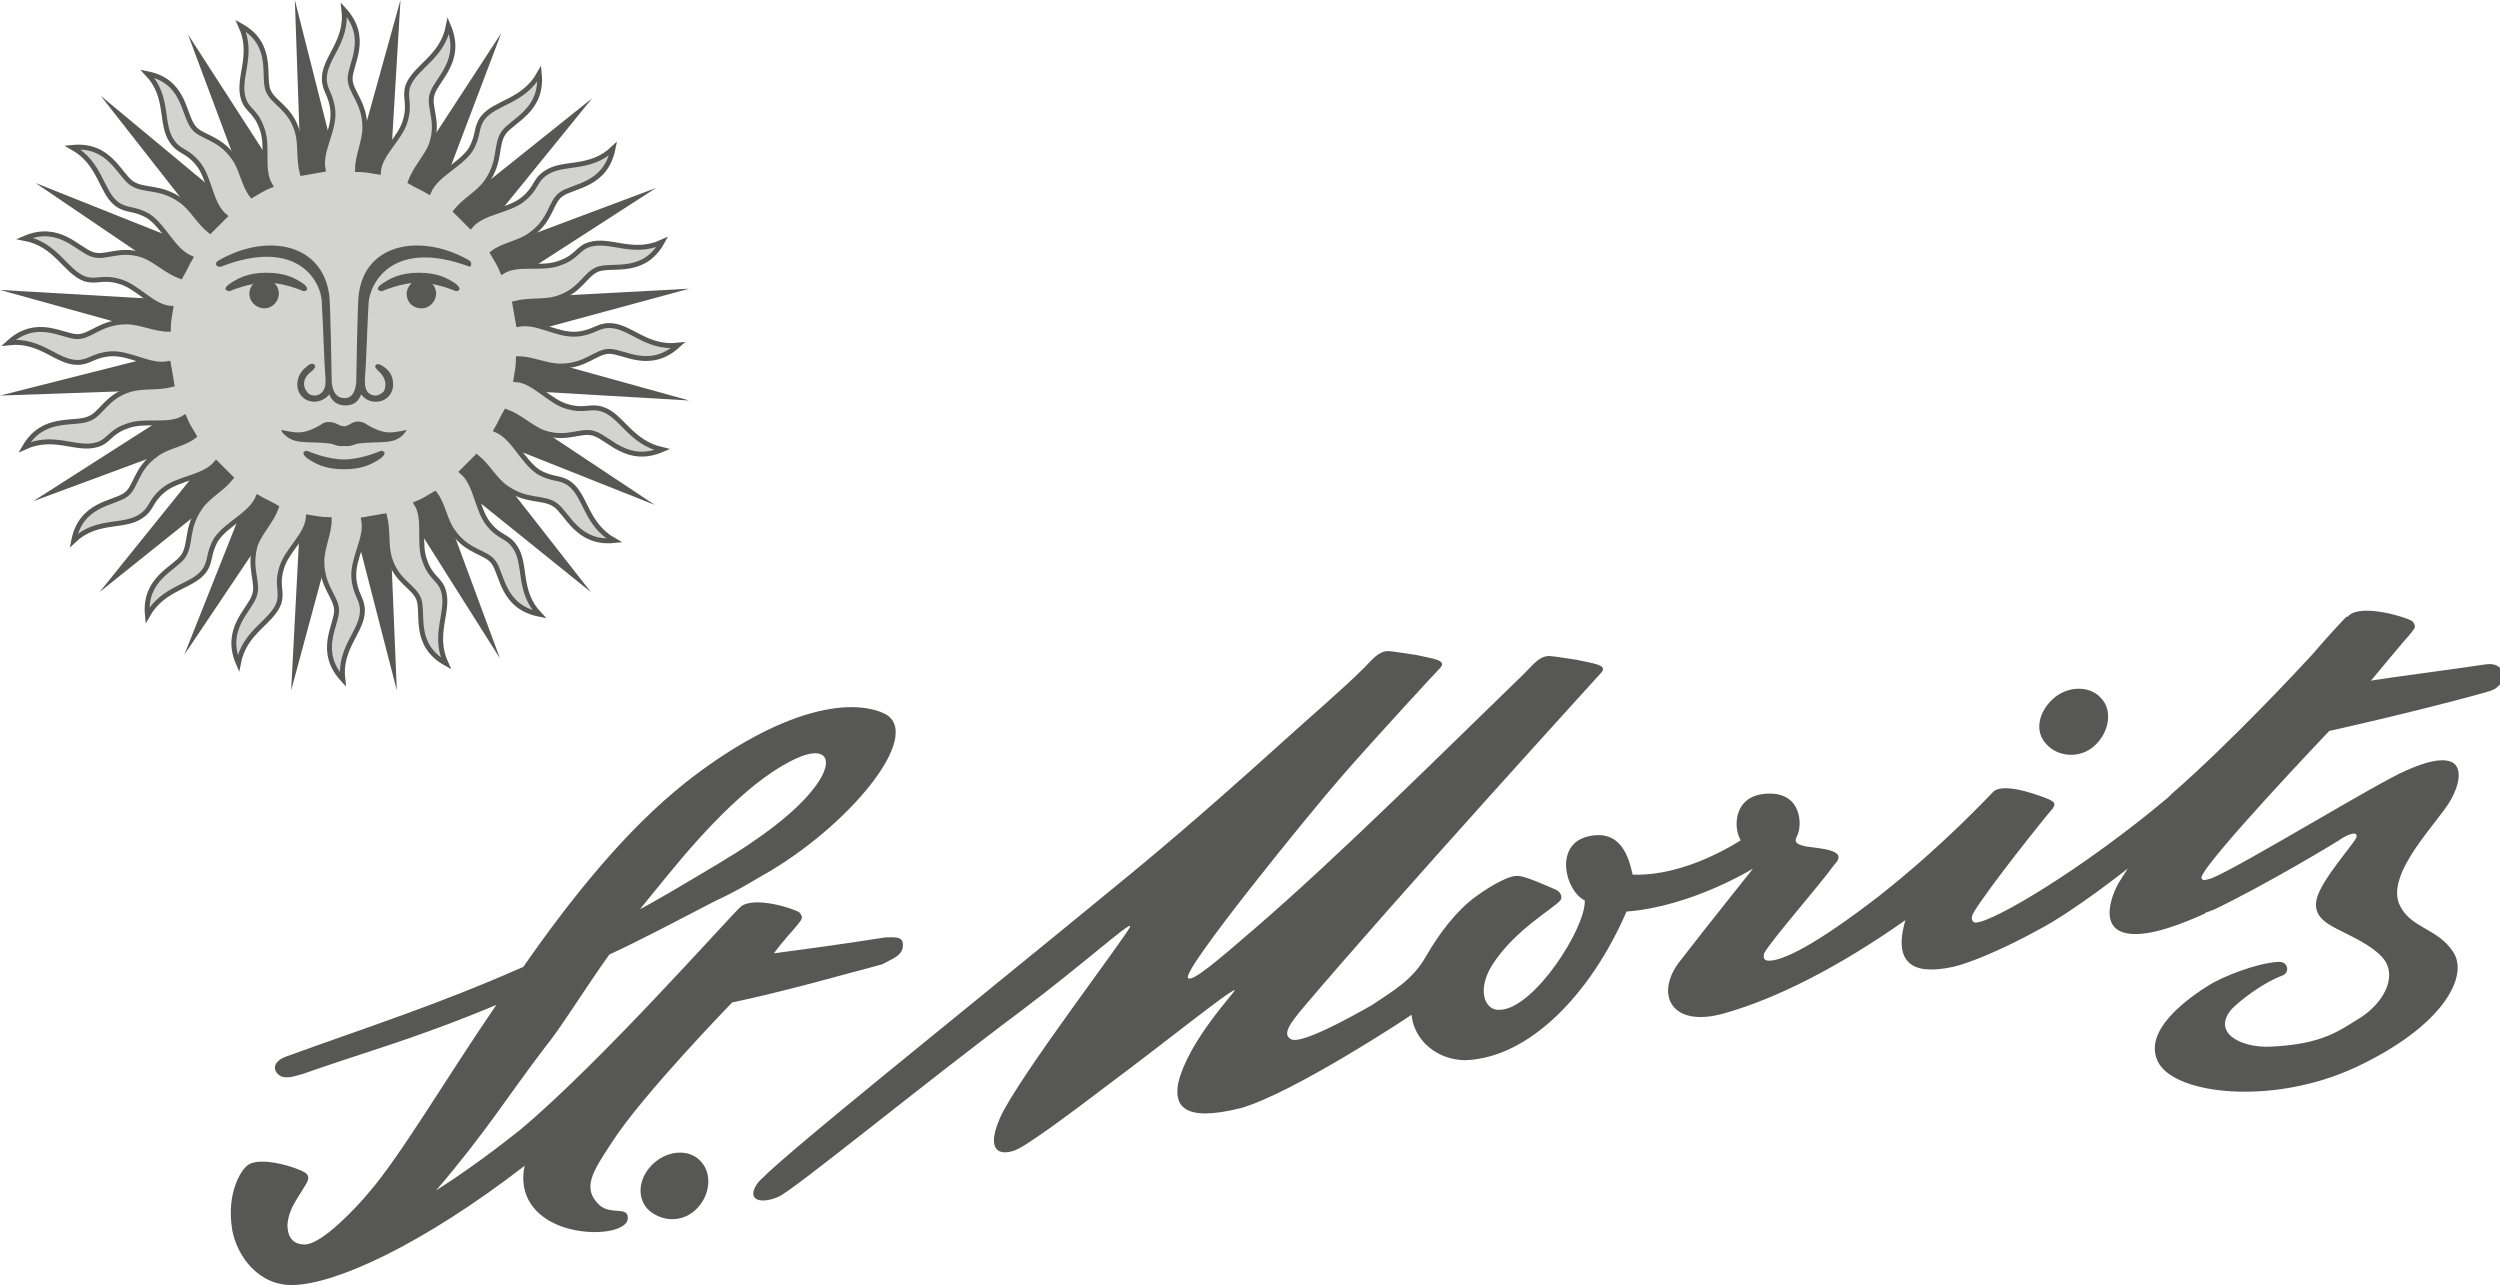 <svg xmlns="http://www.w3.org/2000/svg" xmlns:xlink="http://www.w3.org/1999/xlink" id="Ebene_1" x="0px" y="0px" viewBox="0 0 203.5 104.7" style="enable-background:new 0 0 203.5 104.7;" xml:space="preserve">
<style type="text/css">
	.st0{fill:#575756;}
	.st1{fill:#D3D3D2;stroke:#575756;stroke-width:0.4;stroke-miterlimit:10;}
</style>
<g id="Hinweis">
</g>
<g id="Coated">
	<g>
		<g>
			<path class="st0" d="M170.5,60.7c1.2-1.1,1.5-2.9,0.5-3.9c-0.9-1-2.7-1-3.9,0.1s-1.5,2.7-0.5,3.7     C167.5,61.6,169.3,61.8,170.5,60.7z"></path>
			<path class="st0" d="M202.2,54.1c-3.4,0.5-7.3,1-9.2,1.3c0,0,2.9-3.5,3.2-3.8c0.4-0.5,0.5-0.6,0.2-1c-0.3-0.3-4.1-1.5-5.2-0.5     l-0.1,0.1c0,0,0,0-0.1,0c-0.3,0.3-1.7,1.8-2.8,3.1c-1.1,1.2-6.7,7.2-11.4,11.3c-0.1,0.1-0.2,0.2-0.3,0.3     c-6.9,5.8-14.3,10.2-15.7,10.2c-0.2,0-0.5-0.3-0.1-0.9c1.3-2.1,5.7-7.6,6.4-8.4c0.3-0.5,0.2-0.6-1.6-1.2     c-1.9-0.6-2.8-0.5-3.2-0.2c-0.4,0.4-4.1,4.4-9.3,8.5c-5.3,4.1-7.9,5.3-9,5.3c-0.4,0-0.5-0.2-0.4-0.6c0.6-1.1,4.4-5.4,5.7-7.2     c1.2-1.2-0.9-1.3-2.3-1.5c-1-0.2-0.9-0.5-0.7-0.9c0.4-0.8,0.4-3.5-2.4-3.4c-2.9,0.1-2.8,2.9-2.2,3.8c-2.4,1.5-5.7,2.9-8.8,2.8     c-0.3-1.3-0.9-3.8-3.7-3.1c-2.7,0.7-1.8,4.4-0.2,5.2c0.1,2.2-4.1,8.8-6.9,8.9c-1.3,0.1-1.9-1.7-0.6-3.7c1.8-2.8,4.9-4.5,5.5-5.2     c0.2-0.2,0.1-0.7-0.4-0.9c-0.5-0.2-2.6-1.2-3.2-1.1c-0.5,0-1.8,0.6-3.3,1.7s-2.9,2.9-4,4.8c-1.1,2-2.8,2.9-4.4,4     c-2.1,1.2-5.8,3.2-6.6,2.8c-0.8-0.4,0-1.4,1-2.6c7.8-9.2,23.3-26.2,24.2-27.2c0.7-0.7-0.7-0.8-2-1.1c-1.3-0.2-2-0.3-2.2-0.3     c-0.8,0-1.3,0.7-2,1.4c-5.8,5.6-15,14.8-22.1,20.9c-2.9,2.5-5,4.3-5.3,3.9c-0.5-0.6,9.8-13.3,12.6-16.5c2.8-3.2,7.6-8.4,7.9-8.7     c0.7-0.7-0.7-0.8-2-1.1c-1.3-0.2-2-0.3-2.2-0.3c-0.8,0-1.3,0.7-2,1.4c-1.6,1.6-4.4,4-6.5,5.9S97.3,66.8,92.2,71     C78.6,82.2,62.5,95,61.6,96.4c-0.9,1.4,0.5,1.6,1.8,1s11.8-9.2,19.7-15.1c5.3-4,8.9-7.3,8.9-6.9S82.8,87.8,81.4,91     s0.5,3.1,1.7,2.4s3.7-2.5,7.1-5.1c4.7-3.5,9.9-7.7,10.3-7.7c0.2,0-3.8,4.1-4.6,7.6c-0.3,1.7,0.3,3.2,5.1,2     c4.2-1.2,13.5-7.3,13.9-7.6c0.2,2.1,2.1,3.7,4.4,3.7c5.2-0.2,10.2-5.4,13.1-12.1c5.3-0.4,10.3-3.5,10.3-3.5s-4,5-6,7.6     s-0.7,5.4,3.6,4.2c4.3-1.2,9.4-3.8,14.8-7.6c-1.4,4.8,2.4,4.1,3.9,3.8c1.3-0.3,4-1.4,6.9-3c2.9-1.5,7.3-5,7.3-5l-0.7,1.1     c-0.6,1-2.1,4.6,1.9,4.2c1.2-0.1,3-0.7,5-1.6c0,0,0.1,0,0.1-0.1c0.1,0,0.2-0.1,0.3-0.1s0.2-0.1,0.2-0.1h0.1     c4.2-2,10.2-5.6,10.6-5.9c0.5-0.3,1.3-0.6,1.1,0c-0.3,0.6-2.8,3.4-3.2,4.9s0.8,2.1,2,2.7s2.9,1.4,3.6,2.5c0.8,1.4-0.2,3.3-2,4.5     c-1.8,1.1-3.1,2.2-7.4,2.4c-2.5,0.1-4.8-1.2-3.1-3.1c0.6-0.6,2.3-2,4.1-2.7c0.6-0.2,0.5-1.2-0.4-1.1c-1.7,0.1-4.5,1.2-5.6,1.9     c-1.6,1-5.5,3.7-4.1,6.3c1.4,2.6,9.3,3.5,16,0.4c7.1-3.3,9.3-7.4,8-9.4s-3.5-1.9-4.4-3.9c-1.1-2.6,3.3-6.8,4.2-8.5     c0.9-1.6,0.8-2.8,0-3.1s-2,0-3.6,0.7c-2.2,0.9-13.6,7.9-15.9,8.8c-0.4,0.1-0.6,0.2-0.7,0.1l-0.1-0.1v-0.1l0,0l0,0     c0.4-1.4,10.4-11.9,10.4-11.9l0,0c4.5-1,9.7-2.3,12.2-3c0.7-0.2,1.3-0.3,1.6-0.7c0.3-0.2,0.5-0.5,0.4-0.9     C203.5,54,202.8,54,202.2,54.1z"></path>
			<path class="st0" d="M73.5,76.9c0-0.7-0.7-0.6-1.4-0.6c-3.8,0.6-7.6,1.1-9.1,1.3c0.8-1.1,1.5-1.8,1.9-2.3s0.5-0.6,0.2-1     c-0.3-0.3-3.7-1.4-4.8-0.5c-1,0.9-11.4,12.7-18,18.2c-0.4,0.3-3.2,2.6-6.8,4.9c4.1-4.8,5.7-7.5,8.9-11.7c1.1-1.3,3.4-5,5.2-7.5     c2.6-1.2,5.4-2.7,8.7-4.4c1.1-0.5,2.2-1.1,3.7-2l0,0l0,0c0.2-0.1,0.5-0.3,0.7-0.4c7-4.2,12.7-11.5,9.1-12.9     c-3.2-1.3-9,0.2-16,5.7c-4.9,3.9-9.3,9.4-13.2,15c-7,3.1-12.7,4.9-19.3,7.3c-1.1,0.4-1.1,1.1-0.6,1.5s1.3,0.1,2-0.1     c4.8-1.7,9-2.8,15.7-5.6c-4.3,6.3-7.8,12.3-10.4,15.3c-1,1.2-3.8,4.2-5.2,4.2c-1.3,0-1.4-1.1-1.4-1.6c0.1-1.3,0.8-2.1,1.2-2.8     c0.2-0.4,0.8-1,0.3-1.4s-3.8-1.5-4.8-0.6c-0.4,0.3-1.7,2.1-1.2,5.2c0.4,2.2,2.2,4.6,5,4.5c3.5-0.1,10.5-3.3,18.8-9.7     c-0.5,2.4,0.8,4.2,3.2,5c2.5,0.8,5.3,0.3,5.2-0.8c0-0.9-1.4-0.2-2.3-1c-1.5-1.4-0.5-2.8,1-5.1c2.5-3.9,9.8-11.4,9.8-11.4     c4.7-1,9.5-2.4,12.2-3.1C72.7,78,73.5,77.8,73.5,76.9z M54.3,71.3c3.1-3.8,7-8,10.6-9.6c3.6-1.6,3.5,2-3.6,6.8     c-1.4,1-4,2.5-6.7,4.1c-0.9,0.5-1.7,1-2.5,1.4C52.5,73.5,53,72.9,54.3,71.3z"></path>
			<path class="st0" d="M53.2,94.7c-1.2,1.1-1.4,2.7-0.5,3.7c1,1,2.7,1.2,3.9,0.1s1.4-2.9,0.5-3.9C56.2,93.5,54.4,93.6,53.2,94.7z"></path>
		</g>
		<g>
			<path class="st0" d="M39,31.6l17.1,1L39.5,28l16.6-4.5l-16.8,0.9l14.1-9.1l-16,6L48.2,8L34.7,18.8l6.1-16.1l-9.2,14.1l1-16.8     l-4.5,16.2L24,0l0.6,17.2L15.3,2.8l5.9,15.8L8.2,7.8l10.5,13.4L2.9,14.9l14.3,9.7L0,23.6l16.2,4.5L0,32.2l17.1-0.6L2.7,40.8     l16.2-6L8.1,48.2l13.1-10.5L15,53.3L24.6,39l-0.9,17.2l4.4-16.3l4.2,16.3l-0.7-17l9.1,14.4l0,0l0,0l-6-16.2l13.4,10.8L37.7,34.9     l15.6,6.2L39,31.6z M28.2,28.2L28.2,28.2L28.2,28.2H28l0,0l0,0l0,0l0,0l0,0l0,0l0.1-0.1l0,0l0,0l0,0l0,0L28.2,28.2L28.2,28.2     L28.2,28.2z"></path>
			<g>
				<path class="st1" d="M49,33.3c-1-0.3-1.4,0.2-2.8-0.2c-1.5-0.4-2.7-2.1-4.2-2.2c0.1-0.6,0.2-1.1,0.2-1.7c1.1,0,2.3,0.6,3.4,0.6      c2.1,0,2.9-1.2,4-1.2c1.2,0,3.3,1.6,5.6-0.5c-2.6,0.3-3.9-1.6-5.6-1.6c-1,0-1.3,0.6-2.7,0.7c-1.6,0.1-3.2-1.1-4.7-0.8      c-0.1-0.6-0.2-1.1-0.3-1.7c1.1-0.3,2.4-0.1,3.4-0.4c2-0.6,2.3-2,3.4-2.4c1.2-0.4,3.7,0.5,5.2-2.2c-2.4,1.1-4.2-0.3-5.9,0.2      c-1,0.3-1,1-2.4,1.5c-1.5,0.6-3.4-0.1-4.7,0.7c-0.2-0.5-0.5-1-0.8-1.5c0.9-0.7,2.2-0.8,3.1-1.5c1.7-1.2,1.6-2.7,2.5-3.3      c1-0.7,3.6-0.7,4.2-3.7c-1.9,1.8-4.1,1-5.5,2c-0.9,0.6-0.7,1.2-1.8,2.1c-1.2,1-3.3,1-4.3,2.2c-0.4-0.4-0.8-0.8-1.2-1.2      c0.7-0.9,1.9-1.5,2.5-2.4c1.2-1.7,0.7-3,1.4-4S44.2,9,43.9,6c-1.3,2.3-3.6,2.3-4.6,3.6c-0.6,0.8-0.3,1.4-1,2.6      c-0.9,1.3-2.8,2-3.4,3.4c-0.5-0.3-1-0.5-1.5-0.8c0.4-1.1,1.3-2,1.7-3c0.7-2-0.3-3.1,0.1-4.2c0.4-1.2,2.5-2.7,1.3-5.5      C36,4.7,33.8,5.4,33.2,7c-0.3,1,0.2,1.4-0.2,2.8c-0.4,1.5-2.1,2.7-2.2,4.2c-0.6-0.1-1.1-0.2-1.7-0.2c0-1.1,0.6-2.3,0.6-3.4      c0-2.1-1.2-2.9-1.2-4c0-1.2,1.6-3.3-0.5-5.6c0.3,2.6-1.6,3.9-1.6,5.6c0,1,0.6,1.3,0.7,2.7c0.1,1.6-1.1,3.2-0.8,4.7      c-0.6,0.1-1.1,0.2-1.7,0.3c-0.3-1.1-0.1-2.4-0.4-3.4c-0.6-2-2-2.3-2.4-3.4c-0.4-1.2,0.5-3.7-2.2-5.2c1.1,2.4-0.3,4.2,0.2,5.9      c0.3,1,1,1,1.5,2.4c0.6,1.5-0.1,3.4,0.7,4.7c-0.5,0.2-1,0.5-1.5,0.8c-0.7-0.9-0.8-2.2-1.5-3.1c-1.2-1.7-2.7-1.6-3.3-2.5      C14.9,9.2,15,6.6,12,6c1.8,1.9,1,4.1,2,5.5c0.6,0.9,1.2,0.7,2.1,1.8c1,1.2,1,3.3,2.2,4.3c-0.4,0.4-0.8,0.8-1.2,1.2      c-0.9-0.7-1.5-1.9-2.4-2.5c-1.7-1.2-3-0.7-4-1.4S8.9,11.7,5.9,12c2.3,1.3,2.3,3.6,3.6,4.6c0.8,0.6,1.4,0.3,2.6,1      c1.3,0.9,2,2.8,3.4,3.4c-0.3,0.5-0.5,1-0.8,1.5c-1.1-0.4-2-1.3-3-1.7c-2-0.7-3.1,0.3-4.2-0.1c-1.2-0.4-2.7-2.5-5.5-1.3      c2.6,0.5,3.3,2.7,4.9,3.3c1,0.3,1.4-0.2,2.8,0.2c1.5,0.4,2.7,2.1,4.2,2.2c-0.1,0.6-0.2,1.1-0.2,1.7c-1.1,0-2.3-0.6-3.4-0.6      c-2.1,0-2.9,1.2-4,1.2c-1.2,0-3.3-1.6-5.6,0.5c2.6-0.3,3.9,1.6,5.6,1.6c1,0,1.3-0.6,2.7-0.7c1.6-0.1,3.2,1.1,4.7,0.8      c0.1,0.6,0.2,1.1,0.3,1.7c-1.1,0.3-2.4,0.1-3.4,0.4c-2,0.6-2.3,2-3.4,2.4C6,34.6,3.5,33.8,2,36.4c2.4-1.1,4.2,0.3,5.9-0.2      c1-0.3,1-1,2.4-1.5c1.5-0.6,3.4,0.1,4.7-0.7c0.2,0.5,0.5,1,0.8,1.5c-0.9,0.7-2.2,0.8-3.1,1.5c-1.7,1.2-1.6,2.7-2.5,3.3      C9.2,41,6.6,41,6,44c1.9-1.8,4.1-1,5.5-2c0.9-0.6,0.7-1.2,1.8-2.1c1.2-1,3.3-1,4.3-2.2c0.4,0.4,0.8,0.8,1.2,1.2      c-0.7,0.9-1.9,1.5-2.5,2.4c-1.2,1.7-0.7,3-1.4,4s-3.2,1.8-2.9,4.8c1.3-2.3,3.6-2.3,4.6-3.6c0.6-0.8,0.3-1.4,1-2.6      c0.9-1.3,2.8-2,3.4-3.4c0.5,0.3,1,0.5,1.5,0.8c-0.4,1.1-1.3,2-1.7,3c-0.6,2,0.3,3.1-0.1,4.2c-0.4,1.2-2.5,2.7-1.3,5.5      c0.5-2.6,2.7-3.3,3.3-4.9c0.3-1-0.2-1.4,0.2-2.8c0.4-1.5,2.1-2.7,2.2-4.2c0.6,0.1,1.1,0.2,1.7,0.2c0,1.1-0.6,2.3-0.6,3.4      c0,2.1,1.2,2.9,1.2,4c0,1.2-1.6,3.3,0.5,5.6c-0.3-2.6,1.6-3.9,1.6-5.6c0-1-0.6-1.3-0.7-2.7c-0.1-1.6,1.1-3.2,0.8-4.7      c0.6-0.1,1.1-0.2,1.7-0.3c0.3,1.1,0.1,2.4,0.4,3.4c0.6,2,2,2.3,2.4,3.4c0.4,1.2-0.5,3.7,2.2,5.2c-1.1-2.4,0.3-4.2-0.2-5.9      c-0.3-1-1-1-1.5-2.4c-0.6-1.5,0.1-3.4-0.7-4.7c0.5-0.2,1-0.5,1.5-0.8c0.7,0.9,0.8,2.2,1.5,3.1c1.2,1.7,2.7,1.6,3.3,2.5      c0.7,1,0.7,3.6,3.7,4.2c-1.8-1.9-1-4.1-2-5.5c-0.6-0.9-1.2-0.7-2.1-1.8c-1-1.2-1-3.3-2.2-4.3c0.4-0.4,0.8-0.8,1.2-1.2      c0.9,0.7,1.5,1.9,2.4,2.5c1.7,1.2,3,0.7,4,1.4S47,44.3,50,44c-2.3-1.3-2.3-3.6-3.6-4.6c-0.8-0.6-1.4-0.3-2.6-1      c-1.3-0.9-2-2.8-3.4-3.4c0.3-0.5,0.5-1,0.8-1.5c1.1,0.4,2,1.3,3,1.7c2,0.7,3.1-0.3,4.2,0.1c1.2,0.4,2.7,2.5,5.5,1.3      C51.3,36,50.6,33.8,49,33.3z"></path>
			</g>
		</g>
		<path class="st0" d="M38.2,21.2c-3.8-2.2-8.5-1.5-9,2.8c-0.1,0.6-0.2,7-0.2,7s0,1.5-1,1.4c-1,0-1-1.4-1-1.4s-0.1-6.4-0.2-7    c-0.6-4.3-5.2-5-9-2.8c-0.4,0.2-0.2,0.6,0.2,0.5c6.2-2.4,8.2,1.2,8.2,3c0.1,1.7,0.2,5.1,0.3,6.2c0,0.1,0,0.1,0,0.2l0,0    c0,0.8-0.5,1.1-0.9,1.1c-0.2,0-0.5-0.1-0.6-0.3c-0.2-0.2-0.6-1,0.4-1.7c0.3-0.3,0.3-0.4,0.2-0.5c-0.1-0.1-0.3-0.2-0.7,0.2    c-0.4,0.3-0.7,0.8-0.7,1.4c0,0.8,0.6,1.4,1.4,1.4c0.4,0,0.9-0.2,1.2-0.6c0.2,0.5,0.6,0.9,1.3,0.9c0.8,0,1.1-0.4,1.3-0.9    c0.3,0.4,0.7,0.6,1.2,0.6c0.8,0,1.4-0.6,1.4-1.4c0-0.7-0.3-1.1-0.7-1.4c-0.4-0.3-0.6-0.3-0.7-0.2c-0.1,0.1-0.1,0.2,0.2,0.5    c0.9,0.8,0.5,1.6,0.4,1.7c-0.2,0.2-0.5,0.3-0.6,0.3c-0.5,0-0.9-0.3-0.9-1.1l0,0c0-0.1,0-0.1,0-0.2c0.1-1.1,0.2-4.5,0.3-6.2    c0.1-1.7,2-5.3,8.2-3C38.3,21.8,38.5,21.4,38.2,21.2"></path>
		<path class="st0" d="M33.1,35c0,0-0.9,0.2-1.4,0.2c-0.8,0-1.6-0.5-2.1-0.8c-0.9-0.3-1.1,0.3-1.6,0.3s-0.7-0.5-1.6-0.3    c-0.5,0.3-1.3,0.8-2.1,0.8c-0.5,0-1.4-0.2-1.4-0.2s0,0.2,0.4,0.5c0.8,0.7,2,0.4,3.5,0.6c0.3,0,0.7,0.3,1.2,0.2    c0.5,0.1,1-0.2,1.2-0.2c1.5-0.2,2.7,0.1,3.5-0.6C33.1,35.1,33.1,35,33.1,35"></path>
		<path class="st0" d="M31,36.7c0,0-1.6,0.7-3,0.7s-3-0.7-3-0.7c-0.3,0-0.5,0.2,0,0.6c0.6,0.4,1.4,0.9,3,0.9s2.4-0.5,3-0.9    C31.5,36.9,31.3,36.7,31,36.7"></path>
		<path class="st0" d="M18.7,23.7c0,0,1.6-0.7,3-0.7s3,0.7,3,0.7c0.3,0,0.5-0.2,0-0.6c-0.6-0.4-1.4-0.9-3-0.9s-2.4,0.5-3,0.9    S18.4,23.7,18.7,23.7"></path>
		<path class="st0" d="M31.1,23.7c0,0,1.6-0.7,3-0.7c1.4,0,3,0.7,3,0.7c0.3,0,0.5-0.2,0-0.6c-0.6-0.4-1.4-0.9-3-0.9s-2.4,0.5-3,0.9    S30.8,23.7,31.1,23.7"></path>
		<path class="st0" d="M21.5,25.1c0.7,0,1.2-0.6,1.2-1.2c0-0.7-0.6-1.2-1.2-1.2c-0.7,0-1.2,0.6-1.2,1.2    C20.3,24.6,20.9,25.1,21.5,25.1"></path>
		<path class="st0" d="M34.3,25.1c0.7,0,1.2-0.6,1.2-1.2c0-0.7-0.6-1.2-1.2-1.2s-1.2,0.6-1.2,1.2C33.1,24.6,33.6,25.1,34.3,25.1"></path>
	</g>
</g>
<g id="Claim">
</g>
<g id="Ebene_1_00000166655328081578214130000017958330279597604260_">
</g>
</svg>